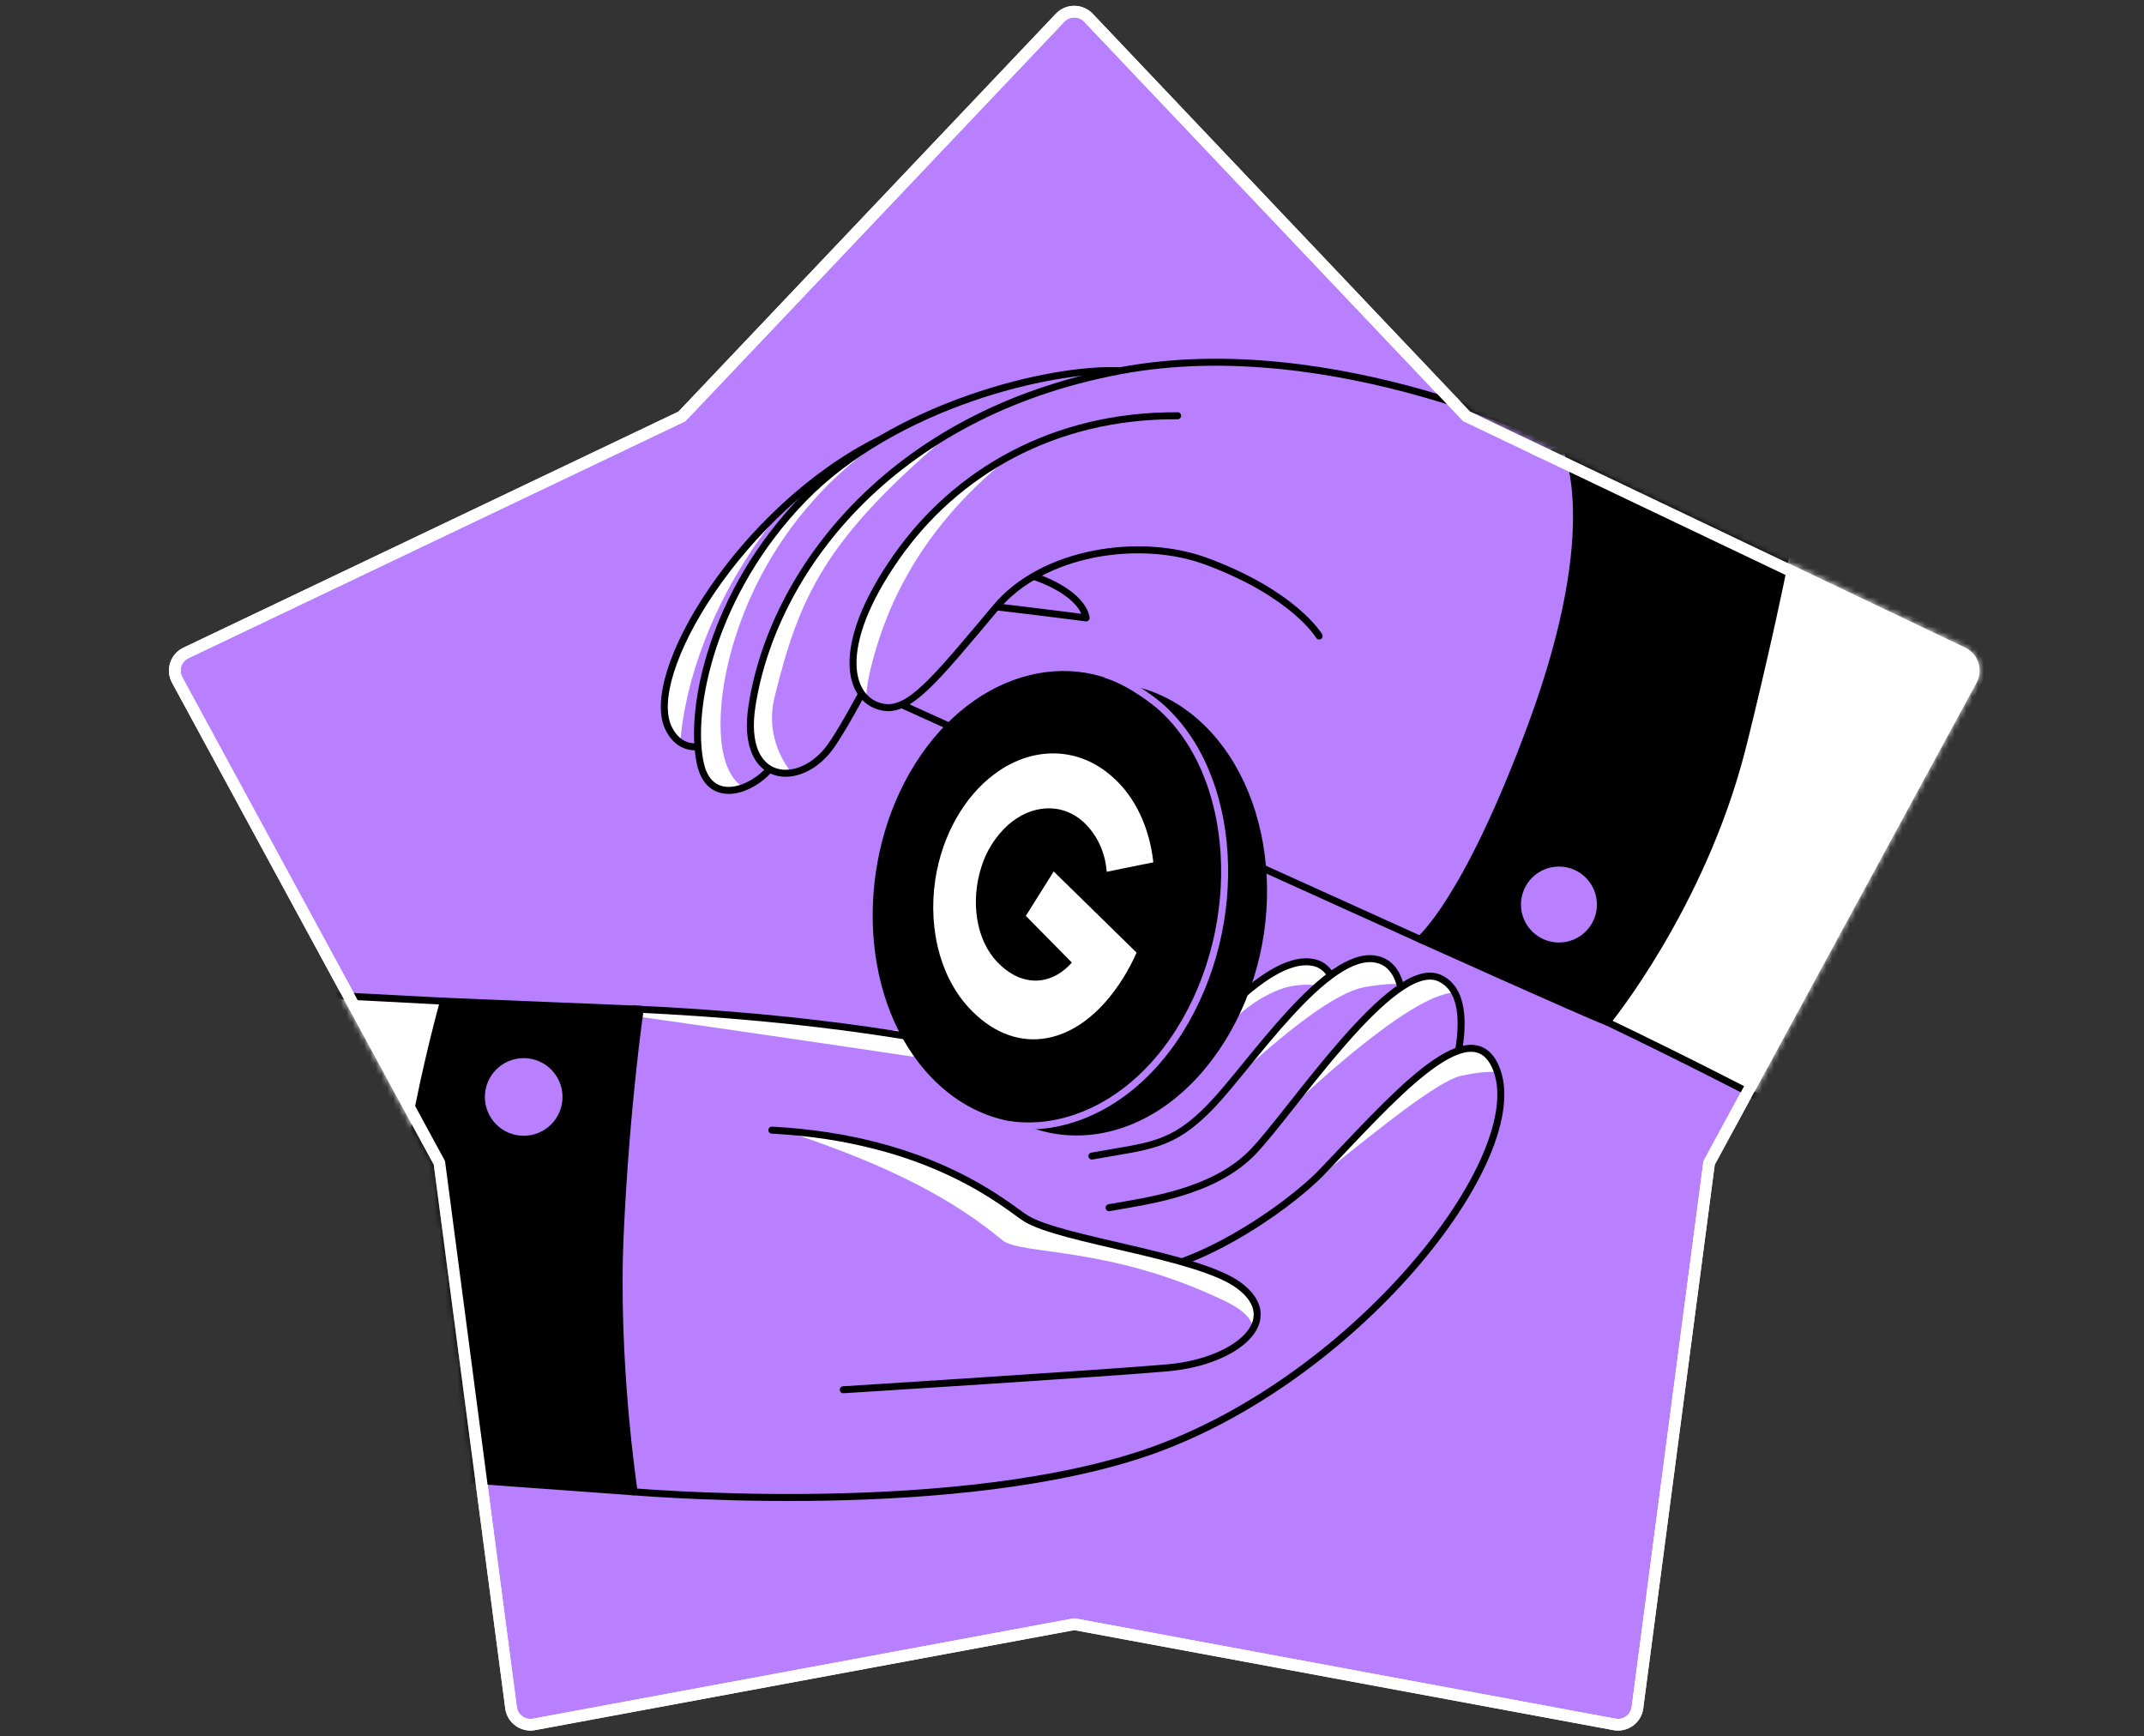<svg width="368" height="298" viewBox="0 0 368 298" fill="none" xmlns="http://www.w3.org/2000/svg">
<rect x="0" y="0" width="368" height="298" fill="#333333" stroke="none"/>
<path d="M181.953 3.047L117.044 71.469L31.912 112.06C30.178 112.889 29.49 115.004 30.407 116.692L75.417 199.571L87.716 293.081C87.97 294.988 89.767 296.292 91.657 295.943L184.385 278.745L277.113 295.943C279.002 296.292 280.8 294.988 281.054 293.081L293.353 199.571L338.363 116.692C339.28 115.004 338.596 112.885 336.858 112.06L251.73 71.469L186.824 3.047C185.499 1.651 183.278 1.651 181.956 3.047" fill="#B880FF"/>
<path d="M181.953 3.047L117.044 71.469L31.912 112.06C30.178 112.889 29.49 115.004 30.407 116.692L75.417 199.571L87.716 293.081C87.97 294.988 89.767 296.292 91.657 295.943L184.385 278.745L277.113 295.943C279.002 296.292 280.8 294.988 281.054 293.081L293.353 199.571L338.363 116.692C339.28 115.004 338.596 112.885 336.858 112.06L251.73 71.469L186.824 3.047C185.499 1.651 183.278 1.651 181.956 3.047" stroke="white" stroke-width="2" stroke-linecap="round" stroke-linejoin="round"/>
<mask id="mask0_9525_4294" style="mask-type:alpha" maskUnits="userSpaceOnUse" x="28" y="1" width="312" height="296">
<path d="M181.953 3.047L117.044 71.469L31.912 112.06C30.178 112.889 29.49 115.004 30.407 116.692L75.417 199.571L87.716 293.081C87.97 294.988 89.767 296.292 91.657 295.943L184.385 278.745L277.113 295.943C279.002 296.292 280.8 294.988 281.054 293.081L293.353 199.571L338.363 116.692C339.28 115.004 338.596 112.885 336.858 112.06L251.73 71.469L186.824 3.047C185.499 1.651 183.278 1.651 181.956 3.047" fill="#FFE74D"/>
<path d="M181.953 3.047L117.044 71.469L31.912 112.06C30.178 112.889 29.49 115.004 30.407 116.692L75.417 199.571L87.716 293.081C87.97 294.988 89.767 296.292 91.657 295.943L184.385 278.745L277.113 295.943C279.002 296.292 280.8 294.988 281.054 293.081L293.353 199.571L338.363 116.692C339.28 115.004 338.596 112.885 336.858 112.06L251.73 71.469L186.824 3.047C185.499 1.651 183.278 1.651 181.956 3.047" stroke="#FFE74D" stroke-width="2" stroke-linecap="round" stroke-linejoin="round"/>
</mask>
<g mask="url(#mask0_9525_4294)">
<path d="M275.854 175.402C289.463 181.927 298.887 186.853 309.108 192.04C314.702 182.672 319.244 172.679 321.515 167.228C321.515 167.228 325.603 155.873 327.874 145.426C329.454 138.159 342.5 112.5 342.5 112.5L334.5 104L303 92L275.854 175.399V175.402Z" fill="white"/>
<path d="M309 191.985C298.82 186.818 289.414 181.904 275.854 175.402V175.399L299.357 114.086" stroke="black" stroke-width="1.2" stroke-linecap="round" stroke-linejoin="round"/>
<path d="M76.117 171.823L49.898 170.444L46.718 186.306L46.264 189.94L53.077 194.936L72.826 208.562L76.117 171.823Z" fill="white"/>
<path d="M50.352 170.468L76.117 171.823L72.826 208.562" stroke="black" stroke-width="1.2" stroke-linecap="round" stroke-linejoin="round"/>
<path d="M108.71 173.159C171.492 176.004 196.354 188.952 197.547 187.661C204.127 180.539 216.99 163.341 225.533 165.205C234.072 167.069 228.144 191.918 228.144 191.918" fill="#B880FF"/>
<path d="M210.644 176.407C213.195 172.897 218.139 169.975 221.399 169.301C224.659 168.627 227.017 169.301 227.017 169.301L228.827 167.747C228.827 167.747 228.141 164.645 223.757 165.063C219.373 165.481 210.309 173.545 210.309 173.545L210.641 176.404L210.644 176.407Z" fill="white"/>
<path d="M108.71 174.359C131.948 177.619 164.874 182.563 164.874 182.563L158 177.223L109.359 173.011L108.71 174.359Z" fill="white"/>
<path d="M108.71 173.159C171.492 176.004 196.354 188.952 197.547 187.661C204.127 180.539 216.99 163.341 225.533 165.205C234.072 167.069 228.144 191.918 228.144 191.918" stroke="black" stroke-width="1.2" stroke-linecap="round" stroke-linejoin="round"/>
<path d="M187.419 198.405C197.307 196.608 201.082 196.832 207.827 189.866C214.569 182.9 227.761 162.78 236.3 164.644C244.839 166.508 238.772 186.736 238.772 186.736" fill="#B880FF"/>
<path d="M212.157 184.874C220.725 177.057 229.154 170.315 234.208 169.416C239.266 168.517 240.32 169.002 240.32 169.002C240.32 169.002 240.725 165.995 236.905 165.064C233.085 164.134 228.153 167.216 225.549 169.755C222.944 172.293 212.157 184.874 212.157 184.874V184.874Z" fill="white"/>
<path d="M187.419 198.405C197.307 196.608 201.082 196.832 207.827 189.866C214.569 182.9 227.761 162.78 236.3 164.644C244.839 166.508 238.772 186.736 238.772 186.736" stroke="black" stroke-width="1.2" stroke-linecap="round" stroke-linejoin="round"/>
<path d="M190.362 207.262C196.835 206.11 208.277 204.702 215.018 197.732C221.76 190.766 239.047 164.309 247.045 167.842C255.474 171.564 247.045 191.665 247.045 191.665" fill="#B880FF"/>
<path d="M249.717 170.371C241.848 170.314 220.912 190.671 220.912 190.671C220.912 190.671 229.824 177.875 236.006 172.409C242.187 166.943 245.048 166.329 247.045 167.839C249.043 169.348 249.717 170.371 249.717 170.371V170.371Z" fill="white"/>
<path d="M190.362 207.262C196.835 206.11 208.277 204.702 215.018 197.732C221.76 190.766 239.047 164.309 247.045 167.842C255.474 171.564 247.045 191.665 247.045 191.665" stroke="black" stroke-width="1.2" stroke-linecap="round" stroke-linejoin="round"/>
<path d="M150.948 75.504C127.365 87.221 109.951 115.982 114.854 125.173C119.756 134.364 132.727 119.523 132.727 119.523" fill="#B880FF"/>
<path d="M134.749 86.844C117.338 107.496 116.791 127.423 116.791 127.423C116.791 127.423 115.758 127.258 114.024 123.378C113.033 113.177 123.025 100.005 126.77 95.25C130.293 91.375 134.749 86.844 134.749 86.844Z" fill="white"/>
<path d="M150.948 75.504C127.365 87.221 109.951 115.982 114.854 125.173C119.756 134.364 132.727 119.523 132.727 119.523" stroke="black" stroke-width="1.2" stroke-linecap="round" stroke-linejoin="round"/>
<path d="M133.512 130.108C130.426 135.425 121.937 138.888 120.216 131.073C118.149 121.701 122.282 101.66 137.908 85.575C153.534 69.49 180.418 63.056 192.252 63.632" fill="#B880FF"/>
<path d="M153.718 73.95C131.122 88.316 124.836 110.07 123.855 120.565C122.836 131.474 126.301 134.414 127.677 135.143C127.677 135.143 121.663 137.706 120.219 131.076C117.338 123.458 123.16 106.284 128.93 96.827C136.701 84.091 153.718 73.953 153.718 73.953V73.95Z" fill="white"/>
<path d="M133.512 130.108C130.426 135.425 121.937 138.888 120.216 131.073C118.149 121.701 122.282 101.66 137.908 85.575C153.534 69.49 180.418 63.056 192.252 63.632" stroke="black" stroke-width="1.2" stroke-linecap="round" stroke-linejoin="round"/>
<path d="M270.378 77.649C270.378 77.649 276.097 93.104 266.447 122.748C256.797 152.389 244.184 161.406 244.184 161.406C244.184 161.406 183.82 134.104 154.293 120.713C124.672 107.277 140.358 100.545 149.027 101.546C174.955 104.54 186.422 106.043 186.422 106.043C185.662 101.235 174.407 95.016 154.819 97.194" fill="#B880FF"/>
<path d="M270.378 77.649C270.378 77.649 276.097 93.104 266.447 122.748C256.797 152.389 244.184 161.406 244.184 161.406C244.184 161.406 183.82 134.104 154.293 120.713C124.672 107.277 140.358 100.545 149.027 101.546C174.955 104.54 186.422 106.043 186.422 106.043C185.662 101.235 174.407 95.016 154.819 97.194" stroke="black" stroke-width="1.2" stroke-linecap="round" stroke-linejoin="round"/>
<path d="M268.653 76.614C268.653 76.614 229.112 56.7 192.252 63.631C152.724 71.063 132.597 98.279 129.068 121.184C126.979 134.747 137.5 135.446 142.691 127.92C148.777 119.096 152.499 106.4 166.514 97.526C180.769 88.499 195.81 90.632 195.81 90.632" fill="#B880FF"/>
<path d="M162.996 74.473C164.115 73.528 161.782 75.466 162.996 74.473C141.582 92.57 137.217 102.341 132.955 119.618C131.445 125.734 134.095 130.357 135.823 132.582C135.823 132.582 129.839 133.617 128.93 126.804C128.022 114.54 136.022 98.197 148.201 85.853C159.362 75.478 162.996 74.473 162.996 74.473Z" fill="white"/>
<path d="M268.653 76.614C268.653 76.614 229.112 56.7 192.252 63.631C152.724 71.063 132.597 98.279 129.068 121.184C126.979 134.747 137.5 135.446 142.691 127.92C148.777 119.096 152.499 106.4 166.514 97.526C180.769 88.499 195.81 90.632 195.81 90.632" stroke="black" stroke-width="1.2" stroke-linecap="round" stroke-linejoin="round"/>
<path d="M243.735 161.204C243.735 161.204 271.489 173.724 275.854 175.402C275.854 175.402 292.021 155.706 298.962 128.683C300.201 123.86 306.147 98.215 307 94.5C299.181 88.595 293 88.5 293 88.5L277.442 80.474L268.654 76.614C268.654 76.614 275.708 89.642 262.934 124.289C251.702 154.759 243.732 161.204 243.732 161.204H243.735Z" fill="black"/>
<path d="M277.003 80.281L268.654 76.614C268.654 76.614 275.708 89.642 262.934 124.289C251.702 154.759 243.732 161.204 243.732 161.204H243.735C243.735 161.204 271.489 173.724 275.854 175.402C275.854 175.402 292.021 155.706 298.962 128.683C300.201 123.86 305.5 102 307.5 90" stroke="black" stroke-width="1.2" stroke-linecap="round" stroke-linejoin="round"/>
<path d="M107.812 255.943C107.812 255.943 160.731 260.745 195.015 249.876C231.875 238.188 263.339 198.409 256.718 183.154C252.268 172.905 238.373 189.183 226.932 201.103C220.769 207.524 203.782 219.083 192.768 218.409" fill="#B880FF"/>
<path d="M224.314 203.571C231.401 198.184 245.909 185.682 250.793 184.628C254.161 183.901 256.124 183.911 257.017 183.986C257.017 183.986 255.655 180.855 253.692 180.077C246.795 178.741 231.416 196.155 229.498 198.406C227.58 200.656 217.228 208.955 224.314 203.568V203.571Z" fill="white"/>
<path d="M107.812 255.943C107.812 255.943 160.731 260.745 195.015 249.876C231.875 238.188 263.339 198.409 256.718 183.154C252.268 172.905 238.373 189.183 226.932 201.103C220.769 207.524 203.782 219.083 192.768 218.409" stroke="black" stroke-width="1.2" stroke-linecap="round" stroke-linejoin="round"/>
<path d="M109.884 173.215C109.884 173.215 107.511 189.192 106.463 211.518C105.415 233.845 108.849 256.032 108.849 256.032H104.857L69.71 252.5L71 220.5L75.787 211.287C75.787 211.287 73.516 209.47 69.71 206.744C69.939 202.66 70.356 198.046 71.106 193.838C73.053 182.9 76.123 171.822 76.123 171.822L109.891 173.215H109.884Z" fill="black"/>
<path d="M69.737 206.29C69.971 202.32 70.385 197.891 71.107 193.838C73.053 182.9 76.124 171.822 76.124 171.822L109.891 173.215H109.885C109.885 173.215 107.511 189.192 106.464 211.518C105.416 233.845 108.85 256.032 108.85 256.032L67 253" stroke="black" stroke-width="1.2" stroke-linecap="round" stroke-linejoin="round"/>
<path d="M267.58 161.754C271.179 161.754 274.097 158.837 274.097 155.238C274.097 151.638 271.179 148.721 267.58 148.721C263.981 148.721 261.063 151.638 261.063 155.238C261.063 158.837 263.981 161.754 267.58 161.754Z" fill="#B880FF"/>
<path d="M89.888 194.921C93.568 194.921 96.55 191.938 96.55 188.258C96.55 184.579 93.568 181.596 89.888 181.596C86.209 181.596 83.226 184.579 83.226 188.258C83.226 191.938 86.209 194.921 89.888 194.921Z" fill="#B880FF"/>
<path d="M132.486 193.955C160.111 195.405 173.056 207.232 176.041 209.081C182.2 212.892 205.704 215.408 212.692 220.64C220.586 226.549 212.249 233.645 200.611 234.724C191.189 235.598 144.738 238.51 144.738 238.51" fill="#B880FF"/>
<path d="M134.75 194.1C153.148 200.132 163.846 206.045 172.028 212.827C175.234 215.486 190.363 213.688 210.312 223.316C216.022 226.073 214.876 228.33 214.876 228.33C214.876 228.33 218.627 223.747 210.312 219.037C201.356 215.875 191.972 213.911 185.252 212.194C180.327 210.935 176.622 209.469 176.622 209.469C176.622 209.469 173.119 205.883 165.337 202.237C153.718 196.793 134.75 194.097 134.75 194.097V194.1Z" fill="white"/>
<path d="M132.486 193.955C160.111 195.405 173.056 207.232 176.041 209.081C182.2 212.892 205.704 215.408 212.692 220.64C220.586 226.549 212.249 233.645 200.611 234.724C191.189 235.598 144.738 238.51 144.738 238.51" stroke="black" stroke-width="1.2" stroke-linecap="round" stroke-linejoin="round"/>
<path d="M202.136 71.354C180.794 71.215 163.978 81.134 153.834 95.646C142.972 111.186 145.707 120.194 151.448 121.343C156.006 122.254 160.209 117.045 170.967 104.214C178.952 94.687 195.623 92.072 207.124 96.352C222.219 101.97 226.415 109.154 226.415 109.154" fill="#B880FF"/>
<path d="M173.734 78.067C156.177 91.876 151.492 106.931 149.679 113.81C148.916 116.702 148.695 118.582 148.715 119.802C148.715 119.802 145.736 116.812 146.644 112.724C147.098 106.365 151.356 97.036 159.816 88.196C168.273 79.356 173.734 78.067 173.734 78.067Z" fill="white"/>
<path d="M202.136 71.354C180.794 71.215 163.978 81.134 153.834 95.646C142.972 111.186 145.707 120.194 151.448 121.343C156.006 122.254 160.209 117.045 170.967 104.214C178.952 94.687 195.623 92.072 207.124 96.352C222.219 101.97 226.415 109.154 226.415 109.154" stroke="black" stroke-width="1.2" stroke-linecap="round" stroke-linejoin="round"/>
</g>
<path d="M166.059 185.876C154.54 172.694 154.048 149.45 164.254 133.199C174.463 116.944 192.534 112.198 205.387 123.257C219.202 135.139 221.729 160.38 210.127 178.854C198.509 197.317 178.415 200.037 166.059 185.876Z" fill="black"/>
<path d="M158.861 183.813C147.342 170.612 146.847 147.368 157.059 131.108C167.271 114.848 185.349 110.096 198.209 121.162C212.012 133.037 214.552 158.304 202.945 176.785C191.337 195.267 171.223 197.982 158.861 183.813Z" fill="black"/>
<path d="M173.43 193.034C183.746 194.415 194.998 188.783 202.469 176.887C213.948 158.61 212.552 132.776 198.904 121.029C198.904 121.029 194.336 117.176 189.962 115.814" stroke="#B880FF" stroke-width="1.2" stroke-linecap="round" stroke-linejoin="round"/>
<path d="M192.719 167.949C193.617 166.521 194.408 165.029 195.085 163.487L180.861 149.564L176.074 157.186L183.975 165.193C182.067 167.362 179.613 168.473 177.187 168.27C175.126 168.129 173.031 167.069 171.133 165.062C167.491 161.235 166.605 154.647 168.393 148.959C169.231 146.129 170.847 143.557 173.032 141.572C177.012 138.058 182.316 137.63 186.113 141.21C188.355 143.369 189.718 146.348 189.957 149.614L197.96 147.991C197.304 141.964 194.798 136.738 191.018 133.401C185.46 128.352 177.967 127.964 171.57 132.225C166.288 135.736 162.329 142.04 160.83 149.325C159.021 158.139 161.045 167.226 166.228 172.872C170.017 177.001 174.399 178.772 178.776 178.291C183.818 177.752 188.797 174.194 192.719 167.949Z" fill="white"/>
<path d="M181.953 3.047L117.044 71.469L31.912 112.06C30.178 112.889 29.49 115.004 30.407 116.692L75.417 199.571L87.716 293.081C87.97 294.988 89.767 296.292 91.657 295.943L184.385 278.745L277.113 295.943C279.002 296.292 280.8 294.988 281.054 293.081L293.353 199.571L338.363 116.692C339.28 115.004 338.596 112.885 336.858 112.06L251.73 71.469L186.824 3.047C185.499 1.651 183.278 1.651 181.956 3.047" stroke="white" stroke-width="2" stroke-linecap="round" stroke-linejoin="round"/>
</svg>
